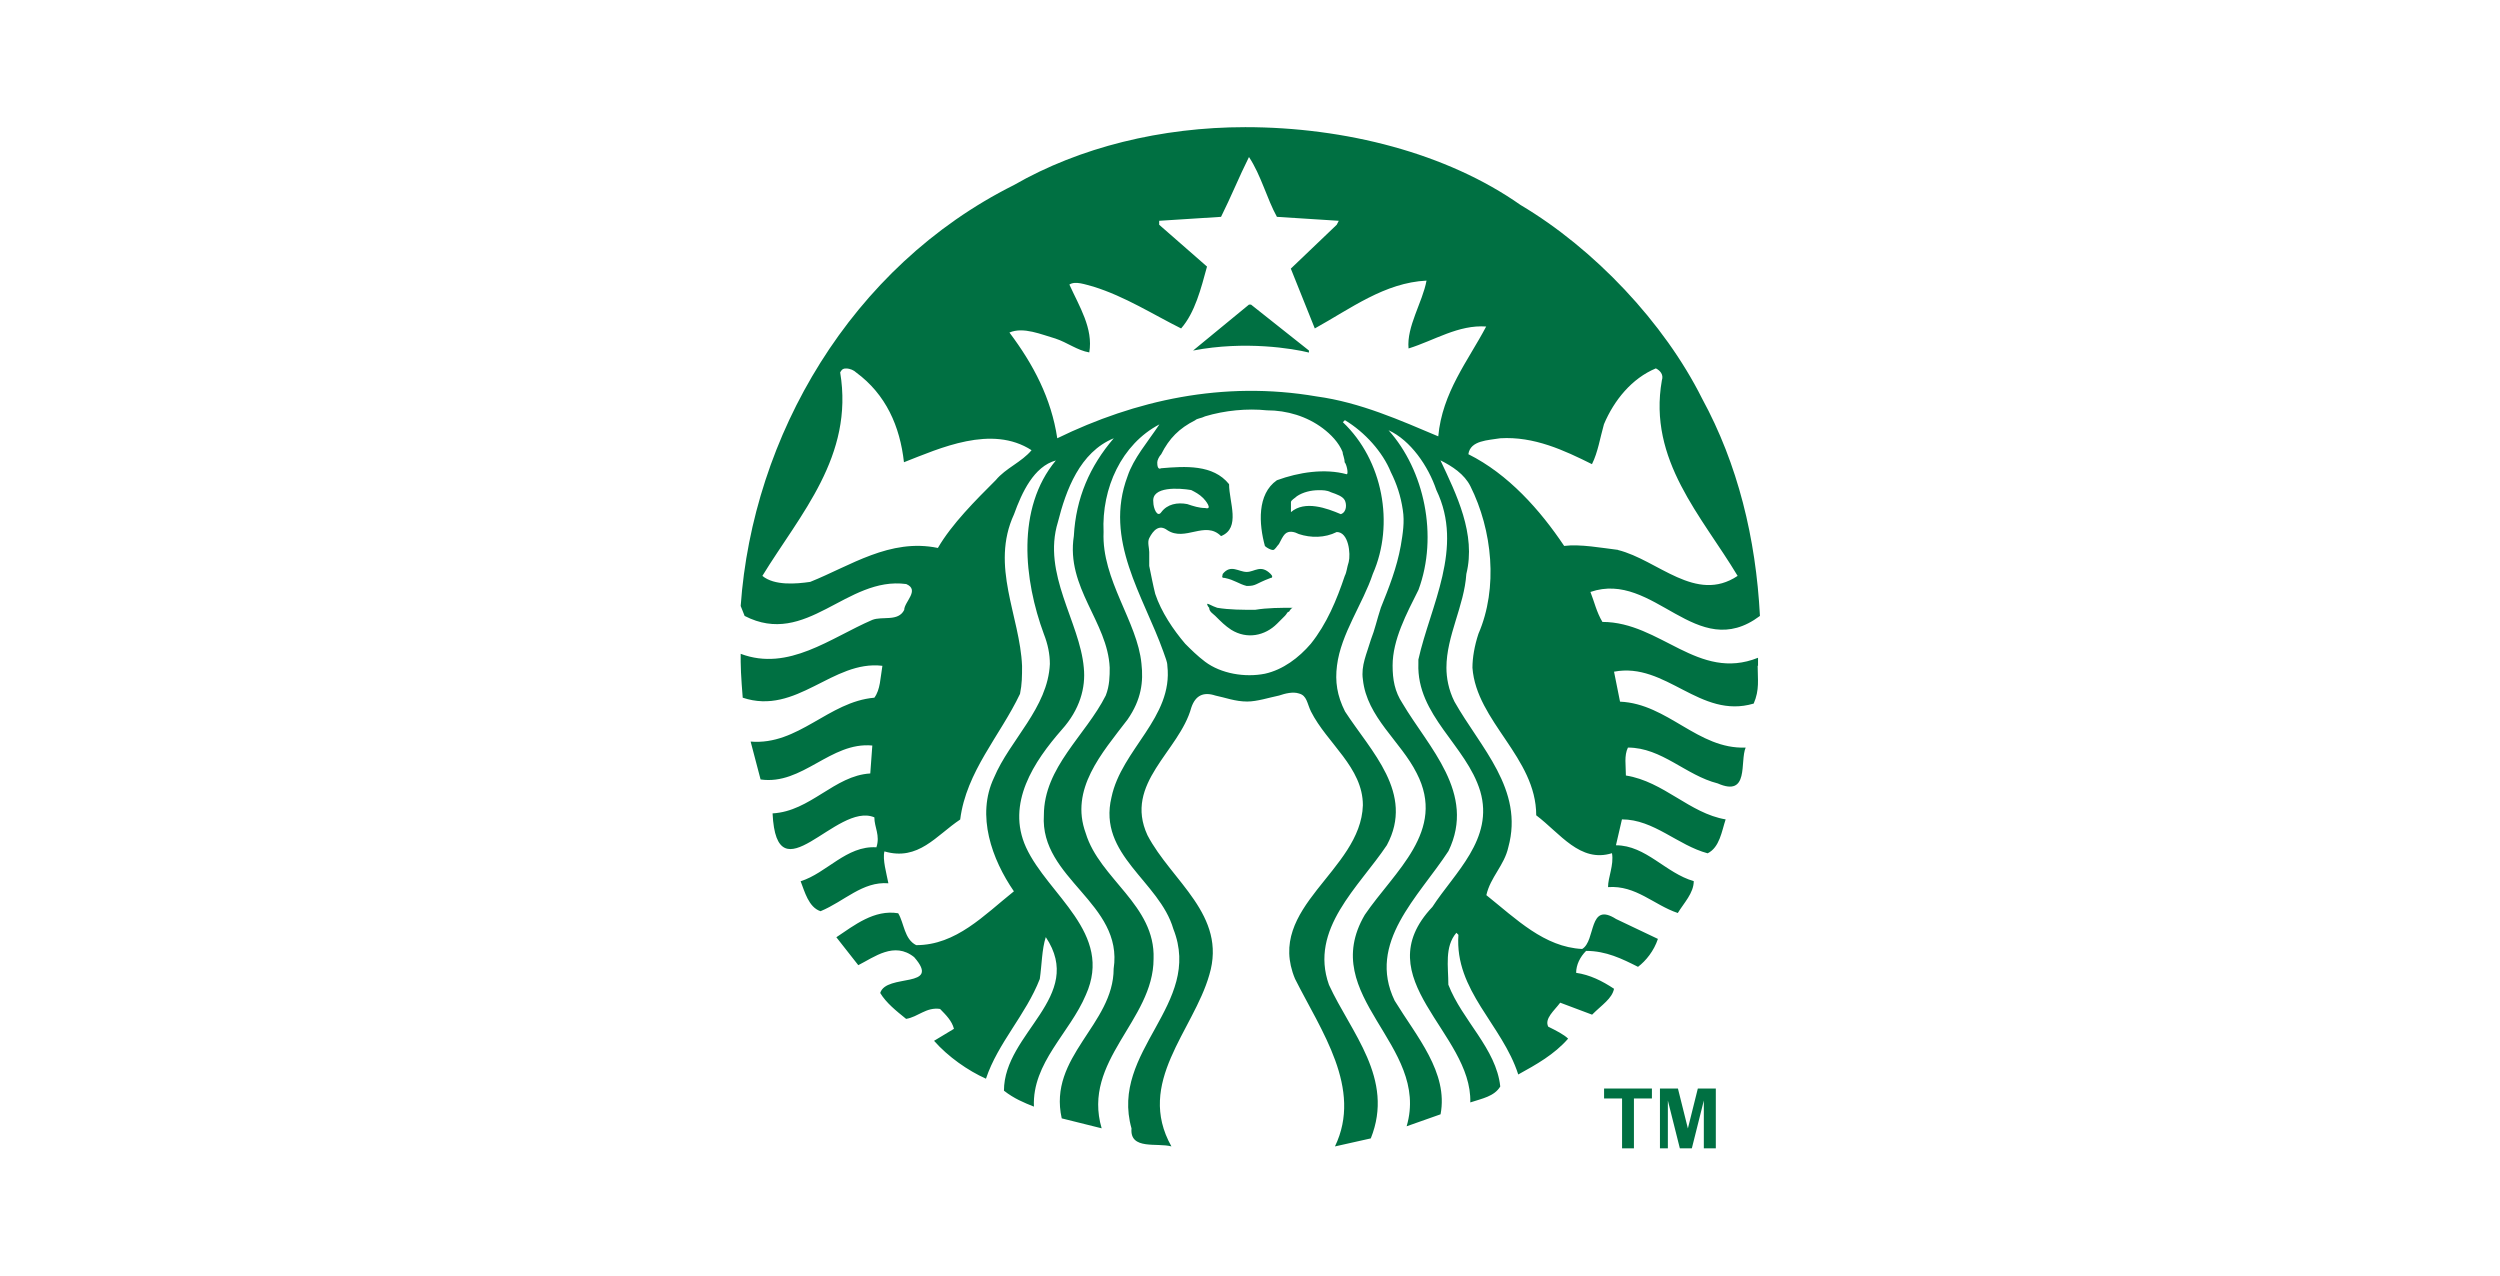 <?xml version="1.0" encoding="UTF-8"?>
<svg id="Layer_1" data-name="Layer 1" xmlns="http://www.w3.org/2000/svg" viewBox="0 0 196 100">
  <defs>
    <style>
      .cls-1 {
        fill: #007042;
        stroke-width: 0px;
      }
    </style>
  </defs>
  <path id="inner_artwork" data-name="inner artwork" class="cls-1" d="M137.8,52.19c0,1.09.16,1.88-.31,2.97-4.22,1.25-6.88-3.28-10.95-2.5l.47,2.35c3.75.16,6.1,3.75,9.85,3.6-.47,1.09.31,3.91-2.19,2.81-2.5-.63-4.38-2.81-7.04-2.81-.31.63-.16,1.41-.16,2.19,2.97.47,5,2.97,7.82,3.44-.31.94-.47,2.19-1.41,2.66-2.35-.63-4.22-2.66-6.72-2.66l-.47,2.03c2.35,0,3.91,2.19,6.1,2.81,0,.94-.78,1.72-1.25,2.5-1.88-.63-3.28-2.19-5.47-2.03,0-.78.47-1.72.31-2.66-2.5.78-4.07-1.56-5.94-2.97,0-4.54-4.69-7.35-5-11.57,0-.78.16-1.72.47-2.66,1.56-3.6,1.09-8.13-.63-11.57-.47-.94-1.41-1.56-2.35-2.03,1.25,2.66,2.81,5.79,2.03,8.91-.16,2.5-1.56,4.85-1.56,7.35,0,.78.16,1.72.63,2.66,2.03,3.6,5.47,6.88,4.22,11.42-.31,1.41-1.41,2.35-1.72,3.75,2.35,1.88,4.54,4.07,7.51,4.22,1.09-.63.47-3.75,2.66-2.35l3.28,1.56c-.31.94-.94,1.72-1.56,2.19-1.25-.63-2.5-1.25-4.07-1.25-.47.47-.78,1.09-.78,1.72,1.09.16,2.03.63,2.97,1.25-.16.78-.94,1.25-1.72,2.03l-2.5-.94c-.47.63-1.25,1.25-.94,1.88.63.31,1.25.63,1.56.94-1.09,1.25-2.5,2.03-3.91,2.81-1.25-3.91-5-6.57-4.69-10.95l-.16-.16c-.94,1.09-.63,2.66-.63,4.07,1.09,2.81,3.75,5,4.07,7.98-.47.78-1.41.94-2.35,1.25.16-5.47-8.29-9.7-2.97-15.33,1.72-2.66,4.85-5.32,3.75-9.07-1.09-3.6-5-5.94-4.85-10.01v-.31c.94-4.22,3.6-8.76,1.41-13.29-.63-1.88-2.03-3.91-3.75-4.69,2.81,3.13,3.91,8.29,2.35,12.51-.94,1.88-2.03,3.91-2.03,5.94,0,1.09.16,2.03.78,2.97,2.03,3.44,5.79,7.04,3.6,11.57-2.35,3.6-6.41,7.19-4.22,11.73,1.72,2.81,4.22,5.63,3.6,8.91l-2.66.94c1.88-6.41-7.04-10.16-3.28-16.58,2.35-3.44,6.41-6.57,4.07-11.1-1.25-2.5-3.91-4.38-4.22-7.35-.16-1.09.31-2.03.63-3.13.31-.78.47-1.56.78-2.5.63-1.56,1.25-3.13,1.56-4.85.16-.94.31-1.88.16-2.81-.16-1.09-.47-2.03-.94-2.97-.63-1.56-2.03-3.13-3.6-4.07l-.16.16c3.13,2.97,4.07,7.98,2.35,11.89-.78,2.35-2.5,4.69-2.81,7.19-.16,1.25,0,2.35.63,3.6,2.03,3.13,5.47,6.41,3.28,10.48-2.19,3.28-6.1,6.57-4.54,10.95,1.72,3.75,5.16,7.35,3.28,12.04l-2.81.63c2.19-4.54-1.09-9.07-3.13-13.14-2.35-5.63,5.16-8.44,5.32-13.61,0-2.97-2.81-4.85-4.07-7.35-.31-.63-.31-1.25-.94-1.41-.47-.16-1.09,0-1.56.16-.78.16-1.72.47-2.5.47-.94,0-1.72-.31-2.5-.47-.94-.31-1.56,0-1.88.94-.94,3.44-5.32,5.94-3.44,10.01,1.88,3.6,6.26,6.26,4.85,10.95-1.25,4.38-5.79,8.44-2.97,13.45-1.09-.31-3.28.31-3.13-1.41-1.72-6.1,5.63-9.7,3.28-15.64-1.09-3.75-5.94-5.79-4.85-10.32.78-3.75,4.85-6.26,4.38-10.32,0-.31-.16-.63-.31-1.09-1.56-4.38-4.69-8.76-2.81-13.76.47-1.41,1.56-2.66,2.5-4.07-2.97,1.56-4.54,5-4.38,8.44-.16,3.75,2.66,7.04,2.97,10.32.16,1.41,0,2.81-1.09,4.38-2.03,2.66-4.54,5.47-3.28,8.91,1.09,3.6,5.47,5.63,5.32,9.85,0,4.85-5.63,7.98-4.07,13.29l-3.13-.78c-1.09-4.85,4.07-7.35,4.07-11.73.78-5.16-5.79-7.04-5.47-12.04,0-3.75,3.28-6.26,4.85-9.38.31-.78.31-1.56.31-2.19-.16-3.6-3.44-6.26-2.81-10.32.16-2.97,1.25-5.47,3.13-7.66-2.66,1.09-3.75,4.07-4.38,6.57-1.25,4.07,1.72,7.82,2.03,11.42.16,1.56-.31,3.28-1.72,4.85-2.19,2.5-4.38,5.79-2.81,9.23,1.72,3.75,6.88,6.72,4.69,11.57-1.25,2.97-4.22,5.32-4.07,8.76-.78-.31-1.56-.63-2.35-1.25,0-4.54,6.41-7.35,3.28-12.04-.31.94-.31,2.19-.47,3.28-1.09,2.81-3.28,5-4.22,7.82-1.41-.63-2.97-1.72-4.07-2.97l1.56-.94c-.16-.63-.63-1.09-1.09-1.56-1.09-.16-1.72.63-2.66.78-.78-.63-1.56-1.25-2.03-2.03.47-1.56,4.85-.31,2.66-2.81-1.56-1.25-3.13,0-4.38.63l-1.72-2.19c1.41-.94,2.97-2.19,4.85-1.88.47.78.47,2.03,1.41,2.5,3.13,0,5.32-2.35,7.66-4.22-1.72-2.5-2.97-5.94-1.56-8.91,1.25-2.97,4.22-5.47,4.38-8.91,0-.78-.16-1.56-.47-2.35-1.56-4.22-2.19-9.85.94-13.61-1.72.47-2.66,2.5-3.28,4.22-1.88,4.07.47,7.98.63,11.89,0,.78,0,1.41-.16,2.19-1.56,3.28-4.22,6.1-4.69,9.85-1.88,1.25-3.28,3.28-5.94,2.5-.16.63.16,1.72.31,2.5-2.03-.16-3.44,1.41-5.32,2.19-.94-.31-1.25-1.56-1.56-2.35,2.03-.63,3.6-2.81,5.94-2.66.31-.94-.16-1.56-.16-2.35-2.97-1.25-7.66,6.41-7.98-.31,2.97-.16,4.85-2.97,7.66-3.13l.16-2.19c-3.28-.31-5.47,3.13-8.76,2.66l-.78-2.97c3.75.31,6.1-3.13,9.7-3.44.47-.63.47-1.56.63-2.5-3.91-.47-6.72,3.91-10.95,2.5,0,0-.16-1.88-.16-2.81v-.63c3.75,1.41,7.04-1.25,10.32-2.66.78-.31,2.03.16,2.5-.78,0-.63,1.25-1.56.16-2.03-4.69-.63-7.82,5-12.67,2.5l-.31-.78c.94-13.29,8.6-26.59,21.42-33,5.16-2.97,11.57-4.54,18.14-4.54,7.82,0,15.79,2.03,21.58,6.1,5.79,3.44,11.26,9.23,14.23,15.17,2.81,5.16,4.22,10.95,4.54,17.05-5,3.75-8.29-3.6-13.29-1.88.31.78.47,1.56.94,2.35,4.54,0,7.51,4.69,12.2,2.81v.63ZM80.88,35.3c-3.13-2.03-7.19-.16-10.01.94-.31-2.81-1.41-5.32-3.75-7.04-.16-.16-.47-.31-.78-.31-.16,0-.31,0-.47.31,1.09,6.57-3.13,11.1-6.1,15.95.94.78,2.66.63,3.75.47,3.13-1.25,6.26-3.44,10.01-2.66,1.09-1.88,2.97-3.75,4.54-5.32.78-.94,2.03-1.41,2.81-2.35h0ZM90.42,39.37s0,.16,0,0c0,.47.31,1.25.63.78.47-.63,1.25-.78,2.03-.63.47.16.94.31,1.41.31.63.16,0-.63-.16-.78-.31-.31-.63-.47-.94-.63-.94-.16-3.13-.31-2.97.94ZM105.27,35.46c-.31-.78-.94-1.41-1.56-1.88-1.25-.94-2.81-1.41-4.38-1.41-1.56-.16-3.28,0-4.85.47-.31.16-.63.16-.78.31-1.25.63-2.03,1.41-2.66,2.66-.16.16-.31.47-.31.63s0,.63.31.47c1.88-.16,4.07-.31,5.32,1.25,0,1.41.94,3.44-.63,4.07-1.25-1.25-2.81.47-4.22-.47-.63-.47-1.09,0-1.41.63-.16.31,0,.78,0,1.09v1.09c.16.78.31,1.56.47,2.19.47,1.41,1.41,2.81,2.35,3.91.47.47.94.94,1.56,1.41,1.25.94,3.13,1.25,4.69.94,1.41-.31,2.66-1.25,3.6-2.35,1.25-1.56,2.03-3.44,2.66-5.32.16-.31.16-.63.31-1.09.16-.63,0-2.35-.94-2.35-.94.47-2.03.47-2.97.16-.31-.16-.78-.31-1.09,0-.16.16-.31.47-.47.78-.16.16-.31.47-.47.47s-.47-.16-.63-.31c-.47-1.72-.63-4.07.94-5.16,1.72-.63,3.75-.94,5.47-.47.16,0,0-.78-.16-.94,0-.31-.16-.63-.16-.78ZM103.4,38.43c-.63,0-1.25.16-1.72.47-.16.16-.47.31-.47.47v.78c1.09-.94,2.81-.31,3.91.16.47-.16.47-.78.31-1.09-.16-.31-.63-.47-1.09-.63-.31-.16-.63-.16-.94-.16ZM116.53,25.6c-2.19-.16-4.07,1.09-6.1,1.72-.16-1.72,1.09-3.6,1.41-5.32-3.28.16-5.94,2.19-8.76,3.75-.63-1.56-1.25-3.13-1.88-4.69l3.6-3.44.16-.31-4.85-.31c-.78-1.41-1.25-3.28-2.19-4.69-.78,1.56-1.41,3.13-2.19,4.69l-4.85.31v.31l3.75,3.28c-.47,1.72-.94,3.6-2.03,4.85-2.19-1.09-4.38-2.5-6.88-3.28-.63-.16-1.41-.47-1.88-.16.78,1.72,1.88,3.44,1.56,5.32-.94-.16-1.72-.78-2.66-1.09-1.09-.31-2.5-.94-3.6-.47,1.88,2.5,3.28,5.16,3.75,8.29,6.1-2.97,12.98-4.54,20.33-3.28,3.44.47,6.57,1.88,9.54,3.13.31-3.44,2.35-5.94,3.75-8.6h0ZM126.85,43.12c3.13.78,6.1,4.22,9.38,2.03-2.81-4.69-7.04-9.07-5.94-15.33.16-.47-.16-.78-.47-.94-1.88.78-3.28,2.5-4.07,4.38-.31,1.09-.47,2.19-.94,3.13-2.19-1.09-4.54-2.19-7.19-2.03-.94.16-2.35.16-2.5,1.25,3.13,1.56,5.63,4.38,7.51,7.19,1.25-.16,2.97.16,4.22.31h0ZM94.64,47.34s0,.16.16.31c0,.31.31.47.47.63.47.47.78.78,1.25,1.09,1.25.78,2.66.47,3.6-.47l.63-.63c.16-.16.16-.31.31-.31,0,0,.16-.31.31-.31-.94,0-2.03,0-2.97.16-.94,0-2.03,0-2.97-.16-.47-.16-.63-.31-.78-.31ZM93.54,27.48l4.38-3.6h.16l4.54,3.6v.16c-1.25-.31-5-.94-9.07-.16,0,0-.16,0,0,0ZM96.02,45.31c.78.16,1.09.47,1.72.63.78,0,.63-.16,1.88-.63.16,0,.16-.16,0-.31-.78-.78-1.25-.16-1.88-.16s-1.25-.63-1.88.16c0,.16-.16.31.16.31h0Z"/>
  <g id="text4354">
    <path id="path4430" class="cls-1" d="M127.17,90.03v-3.91h-1.41v-.78h3.75v.78h-1.41v3.91h-.94Z"/>
    <path id="path4432" class="cls-1" d="M130.14,90.03v-4.69h1.41l.78,3.13.78-3.13h1.41v4.69h-.94v-3.75l-.94,3.75h-.94l-.94-3.75v3.75h-.63Z"/>
  </g>
</svg>
